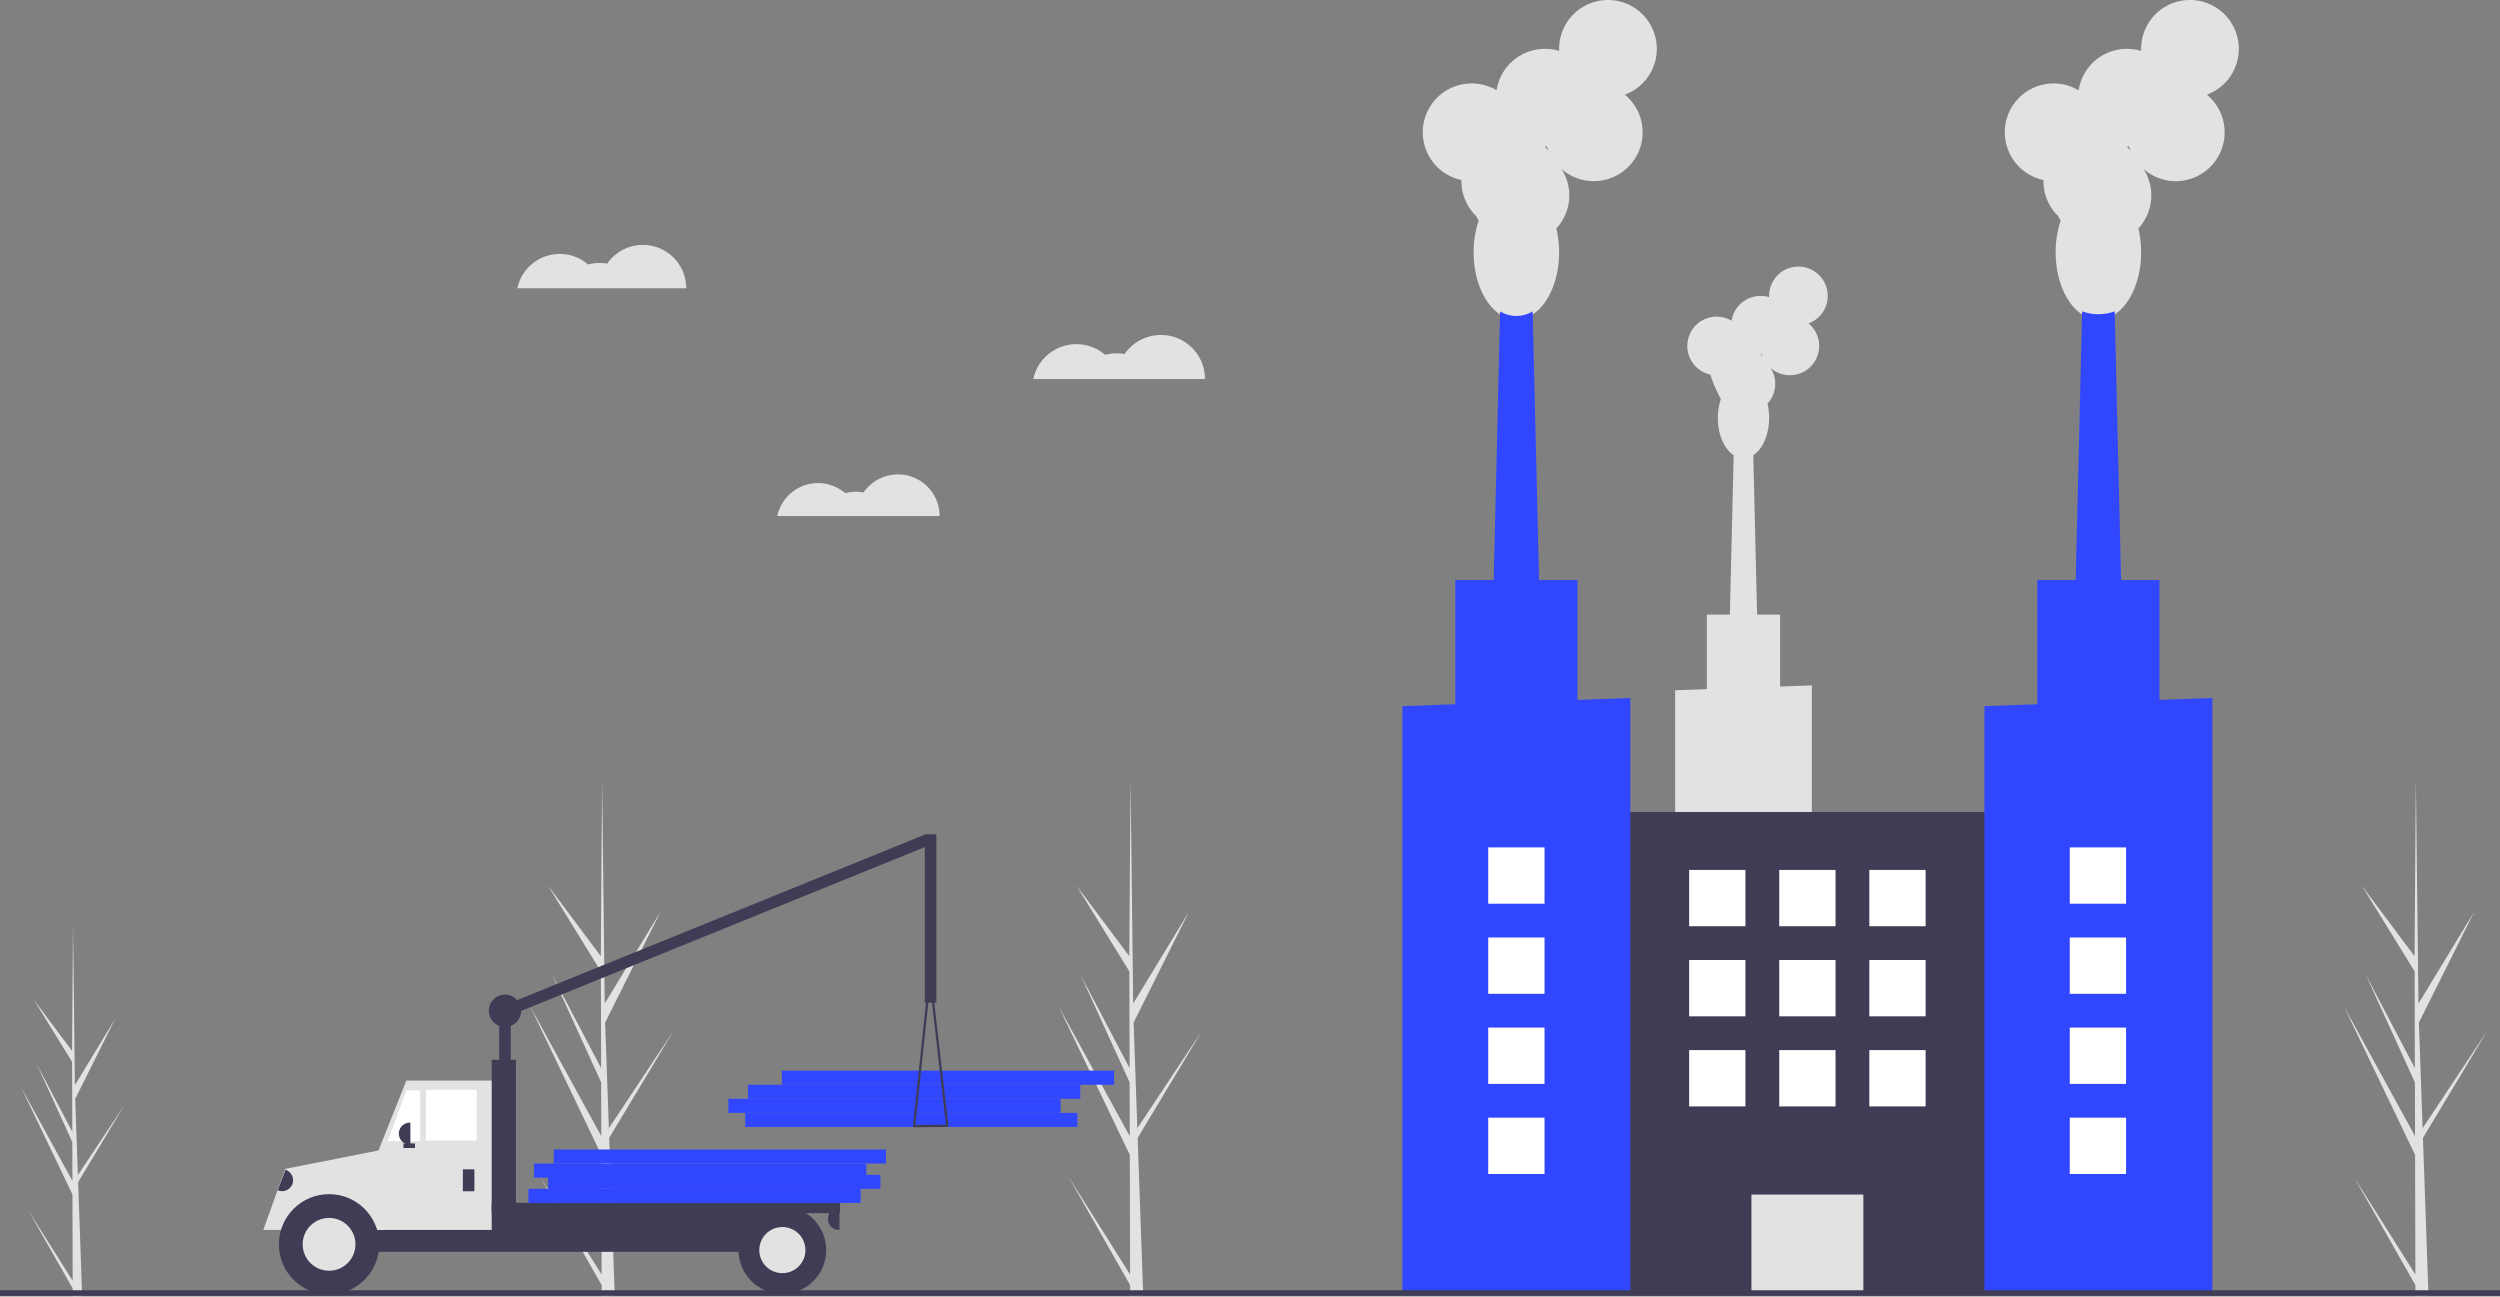 <?xml version="1.0" encoding="UTF-8"?>
<svg xmlns="http://www.w3.org/2000/svg" xmlns:xlink="http://www.w3.org/1999/xlink" data-name="Layer 1" width="888" height="460.526" viewBox="0 0 888 460.526">
  <rect x="0" y="0" width="888" height="460.526" fill="#808080" stroke="none"/>
  <title>factory</title>
  <path d="M369.701,672.443l-21.874-34.714,21.885,38.496.012,3.955q2.341-.027,4.634-.179l-1.784-50.812.023-.393-.04-.075-.17-4.801,22.872-38.046-22.895,34.451-.069,1.017-1.348-38.391,19.662-39.364-19.816,32.618-.922-79.573-.004-.265-.003.261-.449,62.738-18.788-25.102,18.805,30.506.087,34.362-17.433-33.187,17.443,38.239.048,19.107L344.254,577.082l25.343,52.874Z" transform="translate(-156 -219.737)" fill="#e2e2e2"></path>
  <path d="M557.413,672.443,535.538,637.729,557.423,676.225l.012,3.955q2.341-.027,4.634-.179L560.285,629.189l.023-.393-.04-.075-.17-4.801L582.97,585.873l-22.895,34.451-.069,1.017-1.348-38.391,19.662-39.364-19.816,32.618-.922-79.573-.004-.265-.003.261-.449,62.738-18.788-25.102,18.805,30.506.087,34.362-17.433-33.187,17.443,38.239.048,19.107-25.323-46.208,25.343,52.874Z" transform="translate(-156 -219.737)" fill="#e2e2e2"></path>
  <path d="M181.811,674.676l-15.795-25.067,15.803,27.797.008,2.856q1.69-.02,3.346-.13l-1.288-36.691.017-.284-.029-.054-.123-3.467L200.266,612.164l-16.533,24.877-.049.734-.973-27.722,14.198-28.424-14.309,23.553-.666-57.459-.003-.191-.002.188-.324,45.303-13.567-18.126,13.579,22.028.063,24.813-12.588-23.964,12.595,27.612.035,13.797L163.436,605.816l18.3,38.18Z" transform="translate(-156 -219.737)" fill="#e2e2e2"></path>
  <path d="M1013.945,672.443l-21.874-34.714,21.885,38.496.012,3.955q2.341-.027,4.634-.179l-1.784-50.812.023-.393-.04-.075-.17-4.801,22.872-38.046-22.895,34.451-.069,1.017-1.348-38.391,19.662-39.364-19.816,32.618-.922-79.573-.004-.265-.003.261-.449,62.738-18.788-25.102,18.805,30.506.087,34.362-17.433-33.187,17.443,38.239.048,19.107-25.323-46.208,25.343,52.874Z" transform="translate(-156 -219.737)" fill="#e2e2e2"></path>
  <rect x="420.714" y="615.033" width="118" height="5" transform="translate(803.428 1015.328) rotate(-180)" fill="#3147ff"></rect>
  <rect x="414.714" y="610.033" width="118" height="5" transform="translate(791.428 1005.328) rotate(-180)" fill="#3147ff"></rect>
  <rect x="421.714" y="605.033" width="118" height="5" transform="translate(805.428 995.328) rotate(-180)" fill="#3147ff"></rect>
  <rect x="433.714" y="600.033" width="118" height="5" transform="translate(829.428 985.328) rotate(-180)" fill="#3147ff"></rect>
  <rect x="333.313" y="577.937" width="4.097" height="29.088" transform="translate(514.723 965.226) rotate(-180)" fill="#3f3d56"></rect>
  <rect x="407.831" y="466.888" width="4.097" height="163.621" transform="translate(-100.386 915.108) rotate(-112.092)" fill="#3f3d56"></rect>
  <rect x="257.519" y="636.524" width="35.644" height="13.93" transform="translate(394.682 1067.241) rotate(-180)" fill="#3f3d56"></rect>
  <rect x="260.797" y="648.815" width="175.76" height="15.568" transform="translate(541.353 1093.461) rotate(-180)" fill="#3f3d56"></rect>
  <polygon points="133.68 436.862 175.879 436.862 175.879 383.806 144.332 383.806 133.68 410.565 133.68 436.862" fill="#e2e2e2"></polygon>
  <rect x="307.297" y="606.821" width="18.027" height="18.027" transform="translate(476.621 1011.931) rotate(-180)" fill="#fff"></rect>
  <polygon points="137.777 405.315 149.249 405.315 149.249 387.289 144.332 387.289 137.777 405.315" fill="#fff"></polygon>
  <rect x="320.408" y="635.09" width="4.097" height="7.784" transform="translate(488.912 1058.227) rotate(-180)" fill="#3f3d56"></rect>
  <path d="M297.669,618.497h.205a3.892,3.892,0,0,1,3.892,3.892v0a3.892,3.892,0,0,1-3.892,3.892h-.205a0,0,0,0,1,0,0v-7.784A0,0,0,0,1,297.669,618.497Z" transform="translate(443.436 1025.042) rotate(180)" fill="#3f3d56"></path>
  <path d="M450.077,648.815h.205a3.892,3.892,0,0,1,3.892,3.892v0a3.892,3.892,0,0,1-3.892,3.892h-.205a0,0,0,0,1,0,0v-7.784A0,0,0,0,1,450.077,648.815Z" transform="matrix(-1, 0, 0, -1, 748.25, 1085.677)" fill="#3f3d56"></path>
  <path d="M273.292,648.756a20.27,20.27,0,0,0-15.756,7.843h-8.007l7.784-21.684,36.258-7.151-1.024,28.835H289.048A20.27,20.27,0,0,0,273.292,648.756Z" transform="translate(-156 -219.737)" fill="#e2e2e2"></path>
  <circle cx="116.883" cy="441.983" r="17.822" fill="#3f3d56"></circle>
  <circle cx="116.883" cy="441.983" r="9.38" fill="#e2e2e2"></circle>
  <circle cx="277.894" cy="444.032" r="15.568" fill="#3f3d56"></circle>
  <circle cx="277.894" cy="444.032" r="8.194" fill="#e2e2e2"></circle>
  <rect x="330.65" y="596.169" width="8.604" height="62.069" transform="translate(513.904 1034.67) rotate(-180)" fill="#3f3d56"></rect>
  <rect x="330.65" y="646.971" width="123.729" height="3.687" transform="translate(629.028 1077.893) rotate(-180)" fill="#3f3d56"></rect>
  <rect x="299.308" y="625.872" width="4.097" height="1.639" transform="translate(446.713 1033.645) rotate(-180)" fill="#3f3d56"></rect>
  <path d="M480.394,620.002a.41.41,0,0,1-.104-.318l5.65-53.432a.41.41,0,0,1,.406-.367h.002a.41.41,0,0,1,.407.363L492.866,619.569a.41.41,0,0,1-.403.456l-11.761.111h-.004A.409.409,0,0,1,480.394,620.002Zm5.97-49.966-5.211,49.277L492,619.21Z" transform="translate(-156 -219.737)" fill="#3f3d56"></path>
  <path d="M255.88,635.705h.205a3.892,3.892,0,0,1,3.892,3.892v0a3.892,3.892,0,0,1-3.892,3.892h-.205a0,0,0,0,1,0,0v-7.784A0,0,0,0,1,255.88,635.705Z" transform="translate(86.941 -269.623) rotate(20.717)" fill="#3f3d56"></path>
  <rect x="484.491" y="516.073" width="4.097" height="59.816" transform="translate(817.079 872.225) rotate(-180)" fill="#3f3d56"></rect>
  <circle cx="179.361" cy="359.02" r="5.736" fill="#3f3d56"></circle>
  <rect x="343.714" y="642.033" width="118" height="5" transform="translate(649.428 1069.328) rotate(-180)" fill="#3147ff"></rect>
  <rect x="350.714" y="637.033" width="118" height="5" transform="translate(663.428 1059.328) rotate(-180)" fill="#3147ff"></rect>
  <rect x="345.714" y="633.033" width="118" height="5" transform="translate(653.428 1051.328) rotate(-180)" fill="#3147ff"></rect>
  <rect x="352.714" y="628.033" width="118" height="5" transform="translate(667.428 1041.328) rotate(-180)" fill="#3147ff"></rect>
  <path d="M538.337,341.979a15.596,15.596,0,0,1,10.237,3.814,15.606,15.606,0,0,1,6.887-.303,15.66,15.66,0,0,1,28.555,8.887H523.019A15.665,15.665,0,0,1,538.337,341.979Z" transform="translate(-156 -219.737)" fill="#e2e2e2"></path>
  <path d="M446.572,391.327a14.744,14.744,0,0,1,9.678,3.606,14.755,14.755,0,0,1,6.511-.286,14.805,14.805,0,0,1,26.996,8.402H432.09A14.81,14.81,0,0,1,446.572,391.327Z" transform="translate(-156 -219.737)" fill="#e2e2e2"></path>
  <path d="M354.824,309.935a15.341,15.341,0,0,1,10.069,3.752,15.351,15.351,0,0,1,6.775-.298,15.404,15.404,0,0,1,28.088,8.742h-60A15.409,15.409,0,0,1,354.824,309.935Z" transform="translate(-156 -219.737)" fill="#e2e2e2"></path>
  <path d="M750.999,464.923V589.828H799.573V463.188l-11.276.403V438.033h-8.179l-1.348-56.604c3.3-2.151,5.623-7.258,5.623-13.222a21.669,21.669,0,0,0-.594-5.084,10.4,10.4,0,0,0,1.12-12.668,10.407,10.407,0,1,0,13.487-15.851,10.41,10.41,0,1,0-14.014-9.767c0,.152.005.304.011.454a10.415,10.415,0,0,0-13.338,8.383,10.409,10.409,0,1,0-7.485,19.127c-.002.076-.006.151-.006.227a50.599,50.599,0,0,0,3.676,8.435,21.026,21.026,0,0,0-1.074,6.745c0,5.964,2.322,11.072,5.623,13.222l-1.348,56.604h-8.178V464.52Zm30.332-119.268.027.001c.15,0,.299-.005.448-.011q.141.461.322.904A10.453,10.453,0,0,0,781.331,345.654Z" transform="translate(-156 -219.737)" fill="#e2e2e2"></path>
  <rect x="724.254" y="508.148" width="147.458" height="170.589" transform="translate(1439.966 967.148) rotate(-180)" fill="#3f3d56"></rect>
  <rect x="778.105" y="644.041" width="39.756" height="34.696" transform="translate(1439.966 1103.041) rotate(-180)" fill="#e2e2e2"></rect>
  <path d="M675.111,283.692c-.003.126-.01.251-.01.377a17.293,17.293,0,0,0,5.26,12.437,17.329,17.329,0,0,0,.867,1.62,35.029,35.029,0,0,0-1.79,11.241c0,13.174,6.796,23.854,15.18,23.854s15.18-10.68,15.18-23.854a36.105,36.105,0,0,0-.989-8.473,17.334,17.334,0,0,0,1.867-21.113,17.346,17.346,0,1,0,22.479-26.419,17.35,17.35,0,1,0-23.356-16.278c0,.254.008.506.019.757a17.359,17.359,0,0,0-22.23,13.971,17.348,17.348,0,1,0-12.476,31.879Zm29.627-11.911c.25,0,.499-.008.746-.019q.233.769.536,1.506a17.387,17.387,0,0,0-1.327-1.488Z" transform="translate(-156 -219.737)" fill="#e2e2e2"></path>
  <path d="M685.941,451.767h17.35l-.62-26.02v-.01l-2.271-95.41a11.095,11.095,0,0,1-11.57,0l-2.27,95.41v.01Z" transform="translate(-156 -219.737)" fill="#3147ff"></path>
  <polygon points="498.141 250.82 498.141 459 579.092 459 579.092 247.93 560.301 248.6 560.301 206.01 516.931 206.01 516.931 250.15 498.141 250.82" fill="#3147ff"></polygon>
  <path d="M881.841,283.692c-.003.126-.01.251-.01.377a17.293,17.293,0,0,0,5.26,12.437,17.329,17.329,0,0,0,.867,1.62,35.029,35.029,0,0,0-1.79,11.241c0,13.174,6.796,23.854,15.18,23.854s15.18-10.68,15.18-23.854a36.106,36.106,0,0,0-.989-8.473,17.334,17.334,0,0,0,1.867-21.113,17.346,17.346,0,1,0,22.479-26.419,17.35,17.35,0,1,0-23.356-16.278c0,.254.008.506.019.757a17.359,17.359,0,0,0-22.23,13.971,17.348,17.348,0,1,0-12.476,31.879ZM911.468,271.781c.25,0,.499-.008.746-.019q.233.769.536,1.506a17.385,17.385,0,0,0-1.327-1.488Z" transform="translate(-156 -219.737)" fill="#e2e2e2"></path>
  <path d="M892.674,451.767h17.348L907.131,330.331a17.101,17.101,0,0,1-11.565,0Z" transform="translate(-156 -219.737)" fill="#3147ff"></path>
  <polygon points="704.871 250.82 704.871 459 785.831 459 785.831 247.93 779.181 248.17 767.031 248.6 767.031 206.01 723.661 206.01 723.661 250.15 704.871 250.82" fill="#3147ff"></polygon>
  <rect x="819.983" y="528.737" width="20" height="20" transform="translate(1503.966 857.737) rotate(-180)" fill="#fff"></rect>
  <rect x="787.983" y="528.737" width="20" height="20" transform="translate(1439.966 857.737) rotate(-180)" fill="#fff"></rect>
  <rect x="755.983" y="528.737" width="20" height="20" transform="translate(1375.966 857.737) rotate(-180)" fill="#fff"></rect>
  <rect x="819.983" y="560.737" width="20" height="20" transform="translate(1503.966 921.737) rotate(-180)" fill="#fff"></rect>
  <rect x="787.983" y="560.737" width="20" height="20" transform="translate(1439.966 921.737) rotate(-180)" fill="#fff"></rect>
  <rect x="755.983" y="560.737" width="20" height="20" transform="translate(1375.966 921.737) rotate(-180)" fill="#fff"></rect>
  <rect x="819.983" y="592.737" width="20" height="20" transform="translate(1503.966 985.737) rotate(-180)" fill="#fff"></rect>
  <rect x="787.983" y="592.737" width="20" height="20" transform="translate(1439.966 985.737) rotate(-180)" fill="#fff"></rect>
  <rect x="755.983" y="592.737" width="20" height="20" transform="translate(1375.966 985.737) rotate(-180)" fill="#fff"></rect>
  <rect x="684.618" y="520.737" width="20" height="20" transform="translate(1233.235 841.737) rotate(-180)" fill="#fff"></rect>
  <rect x="684.618" y="552.737" width="20" height="20" transform="translate(1233.235 905.737) rotate(-180)" fill="#fff"></rect>
  <rect x="684.618" y="584.737" width="20" height="20" transform="translate(1233.235 969.737) rotate(-180)" fill="#fff"></rect>
  <rect x="684.618" y="616.737" width="20" height="20" transform="translate(1233.235 1033.737) rotate(-180)" fill="#fff"></rect>
  <rect x="891.181" y="520.737" width="20" height="20" transform="translate(1646.363 841.737) rotate(-180)" fill="#fff"></rect>
  <rect x="891.181" y="552.737" width="20" height="20" transform="translate(1646.363 905.737) rotate(-180)" fill="#fff"></rect>
  <rect x="891.181" y="584.737" width="20" height="20" transform="translate(1646.363 969.737) rotate(-180)" fill="#fff"></rect>
  <rect x="891.181" y="616.737" width="20" height="20" transform="translate(1646.363 1033.737) rotate(-180)" fill="#fff"></rect>
  <rect y="458.295" width="888" height="2" fill="#3f3d56"></rect>
</svg>
